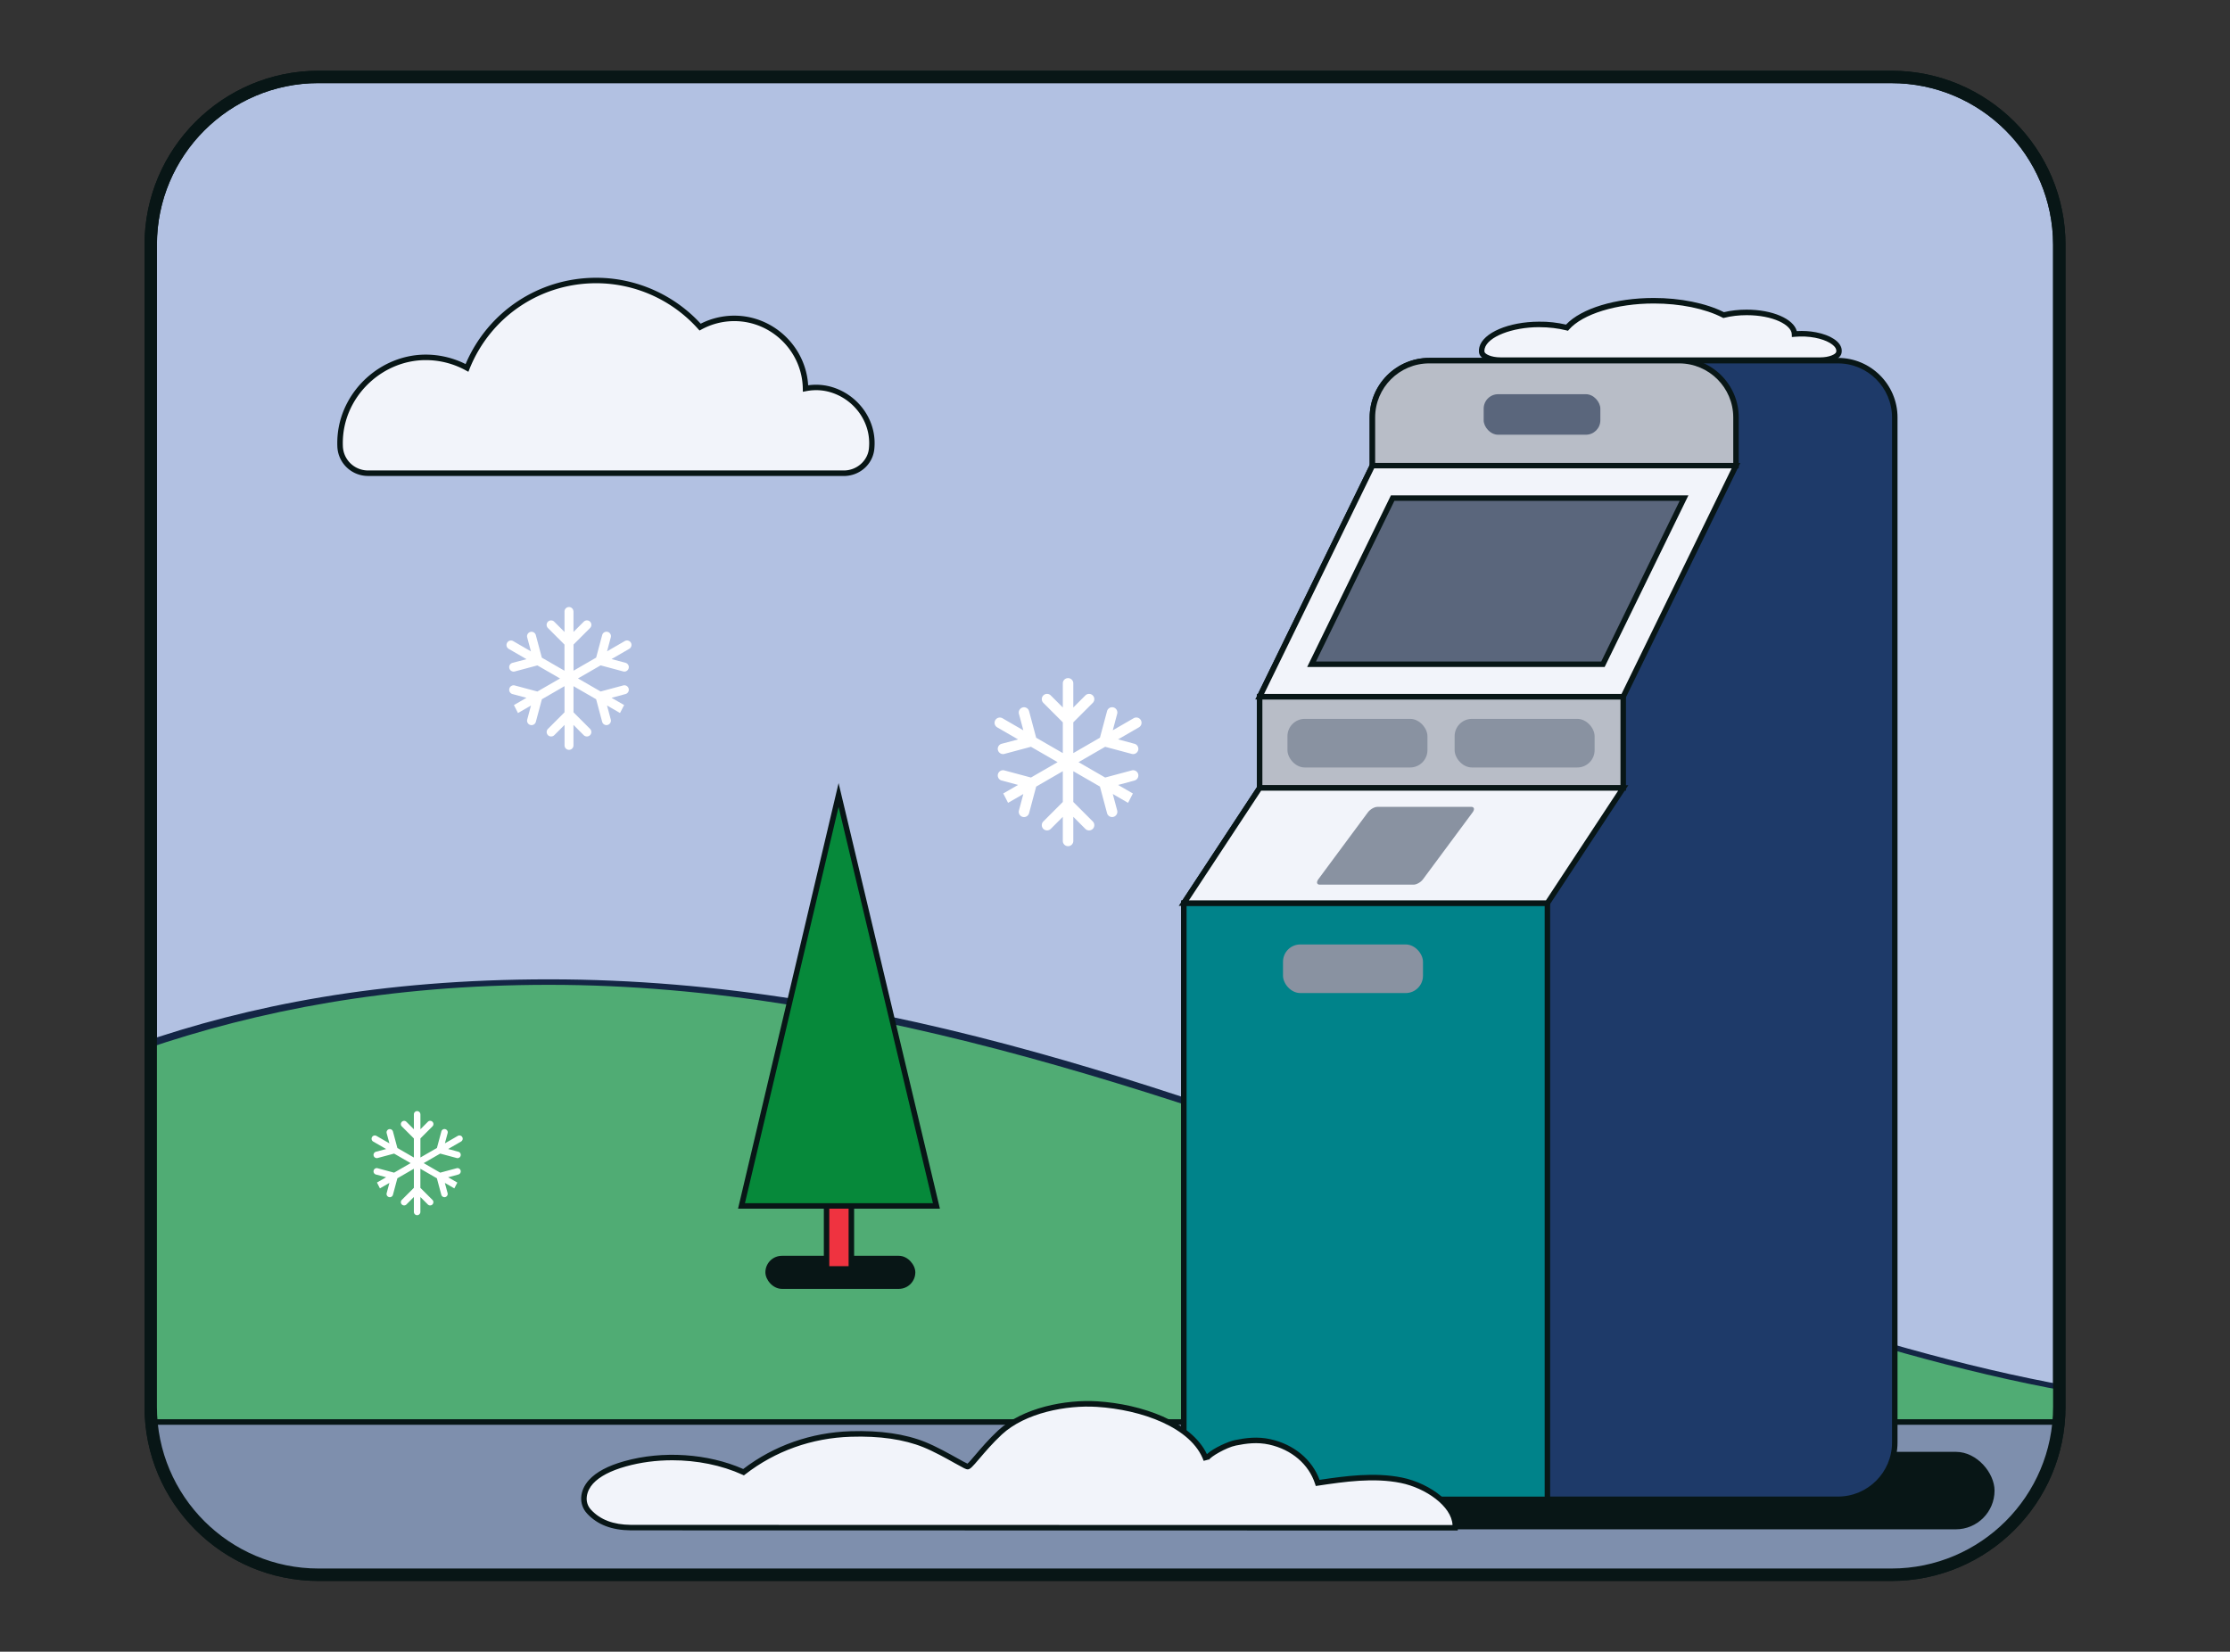 <svg xmlns="http://www.w3.org/2000/svg" id="Layer_2" width="645.64" height="478.2" data-name="Layer 2" version="1.1" viewBox="0 0 645.64 478.2"><rect x="0" y="0" width="645.64" height="478.2" fill="#333333" stroke="none"/><defs id="defs641"><clipPath id="clippath"><rect id="rect638" width="552.58" height="433.65" x="1.79" y="44.7" rx="48.59" ry="48.59" style="fill:none"/></clipPath><style id="style636">.cls-6{fill:#5a667c}.cls-8{fill:#b8bdc7}.cls-9{fill:#f2f4fa}.cls-11{fill:#fff}.cls-12{fill:#8992a1}.cls-13{fill:#081616}</style></defs><g id="Content" transform="translate(41.84 -22.43)"><g id="g831"><g id="g765"><g id="g647"><rect id="rect643" width="552.58" height="433.65" x="1.79" y="44.7" rx="48.59" ry="48.59" style="fill:#b2c1e2"/><path id="path645" d="M505.79 479.25H50.38C23.09 479.25.9 457.05.9 429.77V93.29c0-27.28 22.2-49.48 49.48-49.48h455.41c27.28 0 49.48 22.2 49.48 49.48v336.48c0 27.29-22.2 49.48-49.48 49.48M50.38 45.6c-26.3 0-47.69 21.39-47.69 47.69v336.48c0 26.3 21.39 47.69 47.69 47.69h455.41c26.3 0 47.69-21.39 47.69-47.69V93.29c0-26.3-21.39-47.69-47.69-47.69z" class="cls-13"/></g><path id="path649" d="M505.79 480.15H50.38C22.6 480.15 0 457.55 0 429.77V93.29c0-27.78 22.6-50.38 50.38-50.38h455.41c27.78 0 50.38 22.6 50.38 50.38v336.48c0 27.78-22.6 50.38-50.38 50.38M50.38 46.49c-25.8 0-46.79 20.99-46.79 46.79v336.48c0 25.8 20.99 46.79 46.79 46.79h455.41c25.8 0 46.79-20.99 46.79-46.79V93.29c0-25.8-20.99-46.79-46.79-46.79H50.38Z" class="cls-13"/><g id="g761" style="clip-path:url(#clippath)"><g id="g663"><g id="g655"><path id="path651" d="M585.63 428.48c-136.33-13.05-302.4-121.72-468.46-121.72-196.26 0-211.49 118.99-410.55 118.99 18.23 51.31 177.45 28.03 357.31 42.69l-2.87 8.72s21.71-1.68 56.1-4.42c34.4 2.75 56.1 4.42 56.1 4.42l-2.87-8.72c179.86-14.67 442.79 9.34 415.23-39.97z" style="fill:#50ac74"/><path id="path653" d="m174.4 478.05-1.19-.09c-.22-.02-22.07-1.71-56.04-4.42-33.97 2.71-55.83 4.4-56.04 4.42l-1.19.09 2.93-8.89c-59.08-4.77-115.99-5.47-166.23-6.09-103.56-1.27-178.38-2.18-190.76-37.05l-.38-1.06h1.12c99.68 0 153.98-30.36 206.5-59.71 52.14-29.14 106.06-59.28 204.04-59.28s185.75 33.94 275 66.76c68.88 25.33 133.93 49.26 193.54 54.96l.42.04.2.36c2.56 4.58 2.78 8.74.66 12.37-12.47 21.42-107.48 22.07-217.48 22.82-67.21.46-136.68.93-198.03 5.88zm-466.63-51.5c13.19 32.78 87.06 33.69 188.89 34.94 50.55.62 107.85 1.32 167.34 6.17l1 .08-2.81 8.55c4.99-.39 25.38-1.97 54.91-4.33h.12c29.53 2.36 49.92 3.94 54.91 4.33l-2.81-8.55 1-.08c61.65-5.03 131.55-5.5 199.16-5.96 109.52-.74 204.11-1.39 216.12-22.03 1.79-3.07 1.63-6.48-.48-10.44-59.7-5.8-124.7-29.71-193.52-55.01-89.11-32.77-181.26-66.66-274.45-66.66s-151.31 30.03-203.27 59.08c-52.49 29.34-106.77 59.68-206.13 59.91z" style="fill:#142645"/></g><g id="g661"><path id="rect657" d="M-8.22 434.14h589.57v216.1H-8.22z" style="fill:#7e8fad"/><path id="path659" d="M582.14 651.03H-9.02V433.34h591.15v217.69Zm-589.57-1.59h587.98V434.93H-7.43Z" class="cls-13"/></g></g><g id="g719"><rect id="rect665" width="262.23" height="22.43" x="273.4" y="442.77" class="cls-13" rx="11.21" ry="11.21" transform="rotate(180 404.515 453.985)"/><g id="g671"><path id="path667" d="M300.9 283.91v156.17c0 9.08 7.36 16.45 16.45 16.45H490.3c9.08 0 16.45-7.36 16.45-16.45V143.29c0-9.08-7.36-16.45-16.45-16.45H371.95c-9.08 0-16.45 7.36-16.45 16.45v13.95l-32.65 66.89v26.43z" style="fill:#1e3a69"/><path id="path669" d="M490.3 457.32H317.35c-9.51 0-17.24-7.73-17.24-17.24V283.67l21.95-33.35v-26.37l.08-.17 32.57-66.72v-13.77c0-9.51 7.73-17.24 17.24-17.24H490.3c9.51 0 17.24 7.73 17.24 17.24v296.78c0 9.51-7.73 17.24-17.24 17.24zM301.7 284.14v155.93c0 8.63 7.02 15.65 15.65 15.65H490.3c8.63 0 15.65-7.02 15.65-15.65V143.29c0-8.63-7.02-15.65-15.65-15.65H371.95c-8.63 0-15.65 7.02-15.65 15.65v14.14l-.08.17-32.57 66.72v26.48l-21.95 33.35z" class="cls-13"/></g><g id="g677"><path id="path673" d="M355.51 157.25V143.3c0-9.08 7.36-16.45 16.45-16.45h72.38c9.08 0 16.45 7.36 16.45 16.45v13.95H355.52Z" class="cls-8"/><path id="path675" d="M461.57 158.04H354.71v-14.75c0-9.51 7.73-17.24 17.24-17.24h72.38c9.51 0 17.24 7.73 17.24 17.24zm-105.27-1.59h103.68v-13.16c0-8.63-7.02-15.65-15.65-15.65h-72.38c-8.63 0-15.65 7.02-15.65 15.65z" class="cls-13"/></g><g id="g683"><path id="rect679" d="M322.86 224.13h105.27v26.43H322.86z" class="cls-8"/><path id="path681" d="M428.92 251.35H322.06v-28.01h106.86Zm-105.27-1.58h103.68v-24.84H323.65Z" class="cls-13"/></g><g id="g689"><path id="path685" d="M406.17 283.91v172.62h-88.82c-9.08 0-16.45-7.36-16.45-16.45V283.91Z" style="fill:#00838a"/><path id="path687" d="M406.97 457.32h-89.62c-9.51 0-17.24-7.73-17.24-17.24V283.12h106.86v174.21ZM301.7 284.7v155.38c0 8.63 7.02 15.65 15.65 15.65h88.03V284.7Z" class="cls-13"/></g><g id="g695"><path id="polygon691" d="M406.17 283.91H300.9l21.96-33.35h105.27z" class="cls-9"/><path id="path693" d="M406.6 284.7H299.43l23-34.93H429.6Zm-104.22-1.59h103.37l20.91-31.76H323.29Z" class="cls-13"/></g><g id="g701"><path id="polygon697" d="M428.13 224.13H322.86l32.65-66.88h105.27z" class="cls-9"/><path id="path699" d="M428.62 224.93H321.58L355 156.46h107.04l-33.43 68.47zm-104.49-1.59h103.5l31.88-65.3h-103.5l-31.87 65.3z" class="cls-13"/></g><g id="g707"><path id="polygon703" d="m445.74 166.64-23.48 48.1H337.9l23.48-48.1z" class="cls-6"/><path id="path705" d="M422.75 215.53h-86.13l24.25-49.69H447Zm-83.58-1.58h82.59l22.7-46.51h-82.59z" class="cls-13"/></g><rect id="rect709" width="40.53" height="14.07" x="379.32" y="230.56" class="cls-12" rx="5.01" ry="5.01" transform="rotate(180 399.58 237.595)"/><rect id="rect711" width="40.53" height="14.07" x="330.9" y="230.56" class="cls-12" rx="5.01" ry="5.01" transform="rotate(180 351.17 237.595)"/><path id="path713" d="M384.1 256.04h-27.16c-.87 0-2.1.71-2.74 1.58l-2.8 3.78-2.97 4.01-2.8 3.78-2.97 4.01-2.8 3.78c-.64.87-.46 1.58.41 1.58h27.16c.87 0 2.1-.71 2.74-1.58l14.36-19.37c.64-.87.46-1.58-.41-1.58z" class="cls-12"/><rect id="rect715" width="40.53" height="14.07" x="329.61" y="295.87" class="cls-12" rx="5.01" ry="5.01" transform="rotate(180 349.88 302.905)"/><rect id="rect717" width="33.78" height="11.73" x="387.73" y="136.56" class="cls-6" rx="4.18" ry="4.18" transform="rotate(180 404.615 142.425)"/></g><g id="g725"><path id="path721" d="M140.79 464.71c-5.11-.04-9.15-1.45-12.07-4.6-2.34-2.52-1.76-6.13.55-8.66s6.04-4.14 9.86-5.21c11.14-3.13 24.14-2.21 34.32 2.42 8.43-6.55 18.95-10.69 31.04-11.06 7.33-.23 14.85.48 21.31 3.09 5.24 2.12 11.83 6.36 12.53 6.36.83 0 4.35-5.24 9.37-9.89 6.67-6.18 18.48-8.81 28.1-8.21 11.6.73 27.75 5.39 31.61 16.16-.22-1.21 5.55-4.36 8.43-4.94 3.51-.71 6.62-1 9.95-.26 7.11 1.57 12.06 6.28 13.86 11.88 8-1.18 16.34-2.36 24.21-.77s16.09 7.61 15.6 13.75H141.59l-.82-.05z" class="cls-9"/><path id="path723" d="m380.21 465.55-239.44-.05c-5.51-.05-9.65-1.64-12.63-4.85-2.48-2.67-2.25-6.67.55-9.74 2.12-2.32 5.47-4.1 10.23-5.44 11.08-3.11 24.21-2.24 34.42 2.27 8.91-6.8 19.66-10.58 31.13-10.94 8.54-.26 15.82.79 21.63 3.15 3.13 1.27 6.68 3.25 9.27 4.69 1.18.66 2.39 1.34 2.9 1.55.42-.35 1.36-1.45 2.27-2.52 1.65-1.94 3.92-4.6 6.62-7.11 7.14-6.61 19.55-8.99 28.69-8.42 12.8.8 27.22 5.84 31.74 15.3 1.95-1.83 6.32-3.72 8.1-4.07 3.12-.63 6.52-1.09 10.28-.26 6.8 1.5 12.07 5.88 14.23 11.77 7.49-1.11 15.9-2.27 23.83-.67 8.27 1.67 16.77 7.94 16.24 14.59l-.06.73zm-227.42-20.34c-4.6 0-9.18.59-13.45 1.79-4.41 1.24-7.6 2.91-9.49 4.98-1.82 1.99-2.76 5.21-.55 7.58 2.68 2.88 6.44 4.3 11.5 4.35l237.9.05c-.24-5.48-7.85-10.74-14.98-12.18-7.9-1.6-16.42-.34-23.94.78l-.67.1-.21-.64c-1.83-5.67-6.79-9.91-13.28-11.35-3.47-.77-6.68-.33-9.63.27-2.83.57-7.49 3.32-7.81 4.18 0-.02.02-.07 0-.15l-1.53.41c-3.47-9.68-18.03-14.83-30.92-15.63-8.8-.56-20.72 1.71-27.51 8-2.63 2.44-4.86 5.06-6.49 6.97-2.07 2.43-2.7 3.13-3.42 3.13-.45 0-1.07-.32-3.73-1.81-2.55-1.43-6.05-3.38-9.09-4.61-5.61-2.27-12.66-3.3-20.99-3.03-11.29.35-21.86 4.12-30.58 10.89l-.38.29-.44-.2c-6.04-2.75-13.2-4.17-20.32-4.17z" class="cls-13"/></g><g id="g731"><path id="path727" d="M490.55 124.52c.06-.28.07-.56.03-.85-.28-1.88-2.99-3.52-6.78-4.25-2.15-.41-4.21-.45-6.1-.29-.12-3.46-6.28-6.26-13.86-6.26-2.41 0-4.68.28-6.65.78-4.96-2.55-12.18-4.16-20.22-4.16-11.39 0-21.14 3.23-25.14 7.8-2.4-.61-5.17-.95-8.11-.94-8.34.02-15.51 2.98-16.48 6.78-.1.39-.13.78-.1 1.16.11 1.34 2.53 2.4 5.45 2.4h92.55c2.73 0 5.12-.93 5.41-2.17" class="cls-9"/><path id="path729" d="M485.14 127.49h-92.55c-2.97 0-6.07-1.07-6.24-3.13-.04-.47 0-.95.12-1.42 1.07-4.18 8.49-7.35 17.25-7.38 2.71-.05 5.42.29 7.84.85 4.46-4.7 14.35-7.71 25.41-7.71 7.7 0 15.08 1.5 20.31 4.11 2.02-.48 4.28-.73 6.56-.73 7.51 0 13.6 2.67 14.53 6.21 1.91-.11 3.79 0 5.58.35 4.24.82 7.08 2.7 7.41 4.91.06.38.04.77-.04 1.14-.43 1.92-3.51 2.79-6.18 2.79zm-81.33-10.34h-.08c-7.8.02-14.85 2.79-15.71 6.18-.08.3-.1.6-.08.9.06.68 1.9 1.67 4.66 1.67h92.55c2.65 0 4.48-.91 4.63-1.55.04-.19.05-.37.02-.56-.22-1.46-2.74-2.93-6.14-3.58-1.88-.36-3.86-.45-5.88-.27l-.83.07-.03-.84c-.09-2.65-5.37-5.49-13.06-5.49-2.26 0-4.49.26-6.46.76l-.29.07-.27-.14c-5.03-2.59-12.27-4.07-19.85-4.07-10.74 0-20.6 3.03-24.54 7.53l-.32.37-.47-.12c-2.38-.6-5.09-.92-7.83-.92z" class="cls-13"/></g><g id="g737"><path id="path733" d="M210.51 152.38c.09-.9.11-1.83.05-2.77-.41-6.09-4.46-11.42-10.08-13.78-3.2-1.34-6.26-1.47-9.08-.93-.19-11.24-9.34-20.3-20.62-20.3-3.59 0-6.96.92-9.9 2.53-7.38-8.28-18.12-13.49-30.09-13.49-16.96 0-31.46 10.48-37.41 25.3a24.7 24.7 0 0 0-12.06-3.05c-12.41.07-23.08 9.66-24.53 21.98-.15 1.28-.2 2.54-.15 3.77.17 4.35 3.76 7.78 8.11 7.78h137.73c4.07 0 7.63-3 8.04-7.05z" class="cls-9"/><path id="path735" d="M202.46 160.23H64.73c-4.81 0-8.72-3.75-8.9-8.55-.05-1.29 0-2.6.15-3.89 1.48-12.65 12.6-22.62 25.31-22.69 4.02-.02 8.07.92 11.67 2.74 6.48-15.21 21.23-24.99 37.81-24.99 11.49 0 22.48 4.84 30.26 13.3 3-1.53 6.35-2.33 9.73-2.33 11.31 0 20.71 8.96 21.38 20.16 2.96-.41 5.86-.03 8.63 1.13 5.99 2.52 10.14 8.19 10.57 14.46.07.97.05 1.95-.05 2.91-.46 4.42-4.25 7.76-8.83 7.76zM81.44 126.69h-.13c-11.92.06-22.35 9.41-23.74 21.28a23.5 23.5 0 0 0-.14 3.65c.15 3.94 3.36 7.02 7.32 7.02h137.73c3.7 0 6.89-2.78 7.25-6.34.09-.87.11-1.75.04-2.64-.39-5.67-4.15-10.82-9.6-13.1-2.76-1.16-5.66-1.46-8.63-.88l-.93.18-.02-.95c-.18-10.76-9.07-19.51-19.83-19.51-3.32 0-6.61.84-9.52 2.43l-.55.3-.42-.47a39.56 39.56 0 0 0-29.49-13.23c-16.23 0-30.63 9.74-36.68 24.81l-.33.83-.79-.43a24.1 24.1 0 0 0-11.54-2.95" class="cls-13"/></g><path id="path739" d="M268.91 220.28a1.52 1.52 0 1 0-3.04 0v6.98l-3.49-3.49c-.59-.59-1.56-.59-2.15 0s-.59 1.56 0 2.15l5.64 5.64v8.91l-7.71-4.45-2.06-7.7a1.52 1.52 0 0 0-1.86-1.07c-.8.22-1.29 1.06-1.07 1.86l1.27 4.76-6.04-3.49c-.73-.42-1.65-.17-2.08.56s-.17 1.65.56 2.08l6.04 3.49-4.76 1.26a1.52 1.52 0 0 0-1.07 1.86c.22.8 1.06 1.29 1.86 1.07l7.7-2.06 7.71 4.45-7.71 4.45-7.7-2.06c-.81-.22-1.64.27-1.86 1.07s.26 1.64 1.07 1.86l4.76 1.27-4.29 2.47 1.39 2.72 4.42-2.55-1.27 4.76c-.22.81.27 1.64 1.07 1.86s1.64-.27 1.86-1.07l2.06-7.7 7.71-4.46v8.91l-5.64 5.64c-.59.59-.59 1.56 0 2.15s1.56.59 2.15 0l3.49-3.49v6.98a1.52 1.52 0 1 0 3.04 0v-6.98l3.49 3.49c.59.59 1.56.59 2.15 0s.59-1.56 0-2.15l-5.64-5.64v-8.91l7.71 4.45 2.06 7.7a1.52 1.52 0 0 0 1.86 1.07c.8-.22 1.29-1.06 1.07-1.86l-1.27-4.76 4.42 2.56 1.4-2.71-4.29-2.47 4.75-1.28a1.52 1.52 0 0 0 1.07-1.86 1.52 1.52 0 0 0-1.86-1.07l-7.7 2.06-7.71-4.45 7.71-4.45 7.7 2.06c.81.22 1.64-.27 1.86-1.07.22-.81-.27-1.64-1.07-1.86l-4.76-1.27 6.04-3.49c.73-.42.98-1.35.56-2.08s-1.35-.98-2.08-.56l-6.04 3.49 1.27-4.76c.22-.81-.27-1.64-1.07-1.86-.81-.22-1.64.27-1.86 1.07l-2.06 7.7-7.71 4.46v-8.91l5.64-5.64c.59-.59.59-1.56 0-2.15s-1.56-.59-2.15 0l-3.49 3.49z" class="cls-11"/><path id="path741" d="M124.18 199.47c0-.71-.58-1.29-1.29-1.29s-1.29.58-1.29 1.29v5.93l-2.97-2.97c-.5-.5-1.33-.5-1.83 0s-.5 1.33 0 1.83l4.79 4.79v7.57l-6.55-3.78-1.75-6.54c-.19-.69-.9-1.1-1.58-.91s-1.1.9-.91 1.58l1.08 4.05-5.13-2.97c-.62-.36-1.41-.15-1.77.48s-.15 1.41.48 1.77l5.13 2.97-4.05 1.07c-.69.19-1.1.9-.91 1.58s.9 1.1 1.58.91l6.54-1.75 6.55 3.78-6.55 3.78-6.54-1.75c-.69-.19-1.4.23-1.58.91s.22 1.4.91 1.58l4.05 1.08-3.64 2.1 1.18 2.31 3.76-2.17-1.08 4.05c-.19.69.23 1.4.91 1.58a1.3 1.3 0 0 0 1.58-.91l1.75-6.54 6.55-3.79v7.57l-4.79 4.79c-.5.5-.5 1.33 0 1.83s1.33.5 1.83 0l2.97-2.97v5.93c0 .71.58 1.29 1.29 1.29s1.29-.58 1.29-1.29v-5.93l2.97 2.97c.5.5 1.33.5 1.83 0s.5-1.33 0-1.83l-4.79-4.79v-7.57l6.55 3.78 1.75 6.54c.19.69.9 1.1 1.58.91s1.1-.9.91-1.58l-1.08-4.05 3.76 2.17 1.19-2.3-3.64-2.1 4.04-1.09c.69-.19 1.1-.9.91-1.58s-.9-1.1-1.58-.91l-6.54 1.75-6.55-3.78 6.55-3.78 6.54 1.75c.69.19 1.4-.23 1.58-.91.19-.69-.23-1.4-.91-1.58l-4.05-1.08 5.13-2.97c.62-.36.83-1.15.48-1.77-.36-.62-1.15-.83-1.77-.48l-5.13 2.97 1.08-4.05c.19-.69-.23-1.4-.91-1.58a1.3 1.3 0 0 0-1.58.91l-1.75 6.54-6.55 3.79v-7.57l4.79-4.79c.5-.5.5-1.33 0-1.83s-1.33-.5-1.83 0l-2.97 2.97v-5.93z" class="cls-11"/><path id="path743" d="M79.87 345.06a.939.939 0 1 0-1.88 0v4.32l-2.16-2.16a.936.936 0 0 0-1.33 0c-.37.37-.37.97 0 1.33l3.49 3.49v5.52l-4.78-2.76-1.28-4.77a.95.95 0 0 0-1.15-.67c-.5.14-.8.65-.67 1.15l.79 2.95-3.74-2.16a.94.94 0 0 0-1.29.35.937.937 0 0 0 .35 1.29l3.74 2.16-2.95.78c-.5.14-.8.65-.67 1.15s.65.8 1.15.67l4.77-1.28 4.78 2.76-4.78 2.76-4.77-1.28a.93.93 0 0 0-1.15.67c-.13.51.16 1.02.67 1.15l2.95.79-2.66 1.53.86 1.69 2.74-1.58-.79 2.95a.93.93 0 0 0 .67 1.15.933.933 0 0 0 1.15-.67l1.28-4.77 4.78-2.76v5.52l-3.49 3.49c-.37.37-.37.97 0 1.33s.97.37 1.33 0l2.16-2.16v4.32a.939.939 0 1 0 1.88 0v-4.32l2.16 2.16c.37.37.97.37 1.33 0s.37-.97 0-1.33l-3.49-3.49v-5.52l4.78 2.76 1.28 4.77c.14.5.65.8 1.15.67s.8-.65.67-1.15l-.79-2.95 2.74 1.58.87-1.68-2.66-1.53 2.95-.8c.5-.14.8-.65.67-1.15s-.65-.8-1.15-.67l-4.77 1.28-4.78-2.76 4.78-2.76 4.77 1.28a.93.93 0 0 0 1.15-.67.933.933 0 0 0-.67-1.15l-2.95-.79 3.74-2.16c.45-.26.61-.84.35-1.29a.95.95 0 0 0-1.29-.35l-3.74 2.16.79-2.95a.93.93 0 0 0-.67-1.15.933.933 0 0 0-1.15.67l-1.28 4.77-4.78 2.76v-5.52l3.49-3.49c.37-.37.37-.97 0-1.33s-.97-.37-1.33 0l-2.16 2.16v-4.32z" class="cls-11"/><g id="g759"><rect id="rect745" width="43.41" height="9.58" x="179.77" y="386.01" class="cls-13" rx="4.79" ry="4.79" transform="rotate(180 201.47 390.8)"/><g id="g751"><path id="rect747" d="M197.47 351.21h7.18v38.6h-7.18z" style="fill:#ef3340"/><path id="path749" d="M205.45 390.61h-8.77v-40.19h8.77zm-7.19-1.59h5.59V352h-5.59z" class="cls-13"/></g><g id="g757"><path id="polygon753" d="m172.84 371.57 28.11-118.98 28.33 118.98z" style="fill:#06893a"/><path id="path755" d="M230.29 372.37h-58.45l.23-.98 28.88-122.24zm-56.45-1.59h54.43l-27.32-114.75Z" class="cls-13"/></g></g></g><path id="path763" d="M505.79 480.15H50.38C22.6 480.15 0 457.55 0 429.77V93.29c0-27.78 22.6-50.38 50.38-50.38h455.41c27.78 0 50.38 22.6 50.38 50.38v336.48c0 27.78-22.6 50.38-50.38 50.38M50.38 46.49c-25.8 0-46.79 20.99-46.79 46.79v336.48c0 25.8 20.99 46.79 46.79 46.79h455.41c25.8 0 46.79-20.99 46.79-46.79V93.29c0-25.8-20.99-46.79-46.79-46.79H50.38Z" class="cls-13"/></g></g></g></svg>